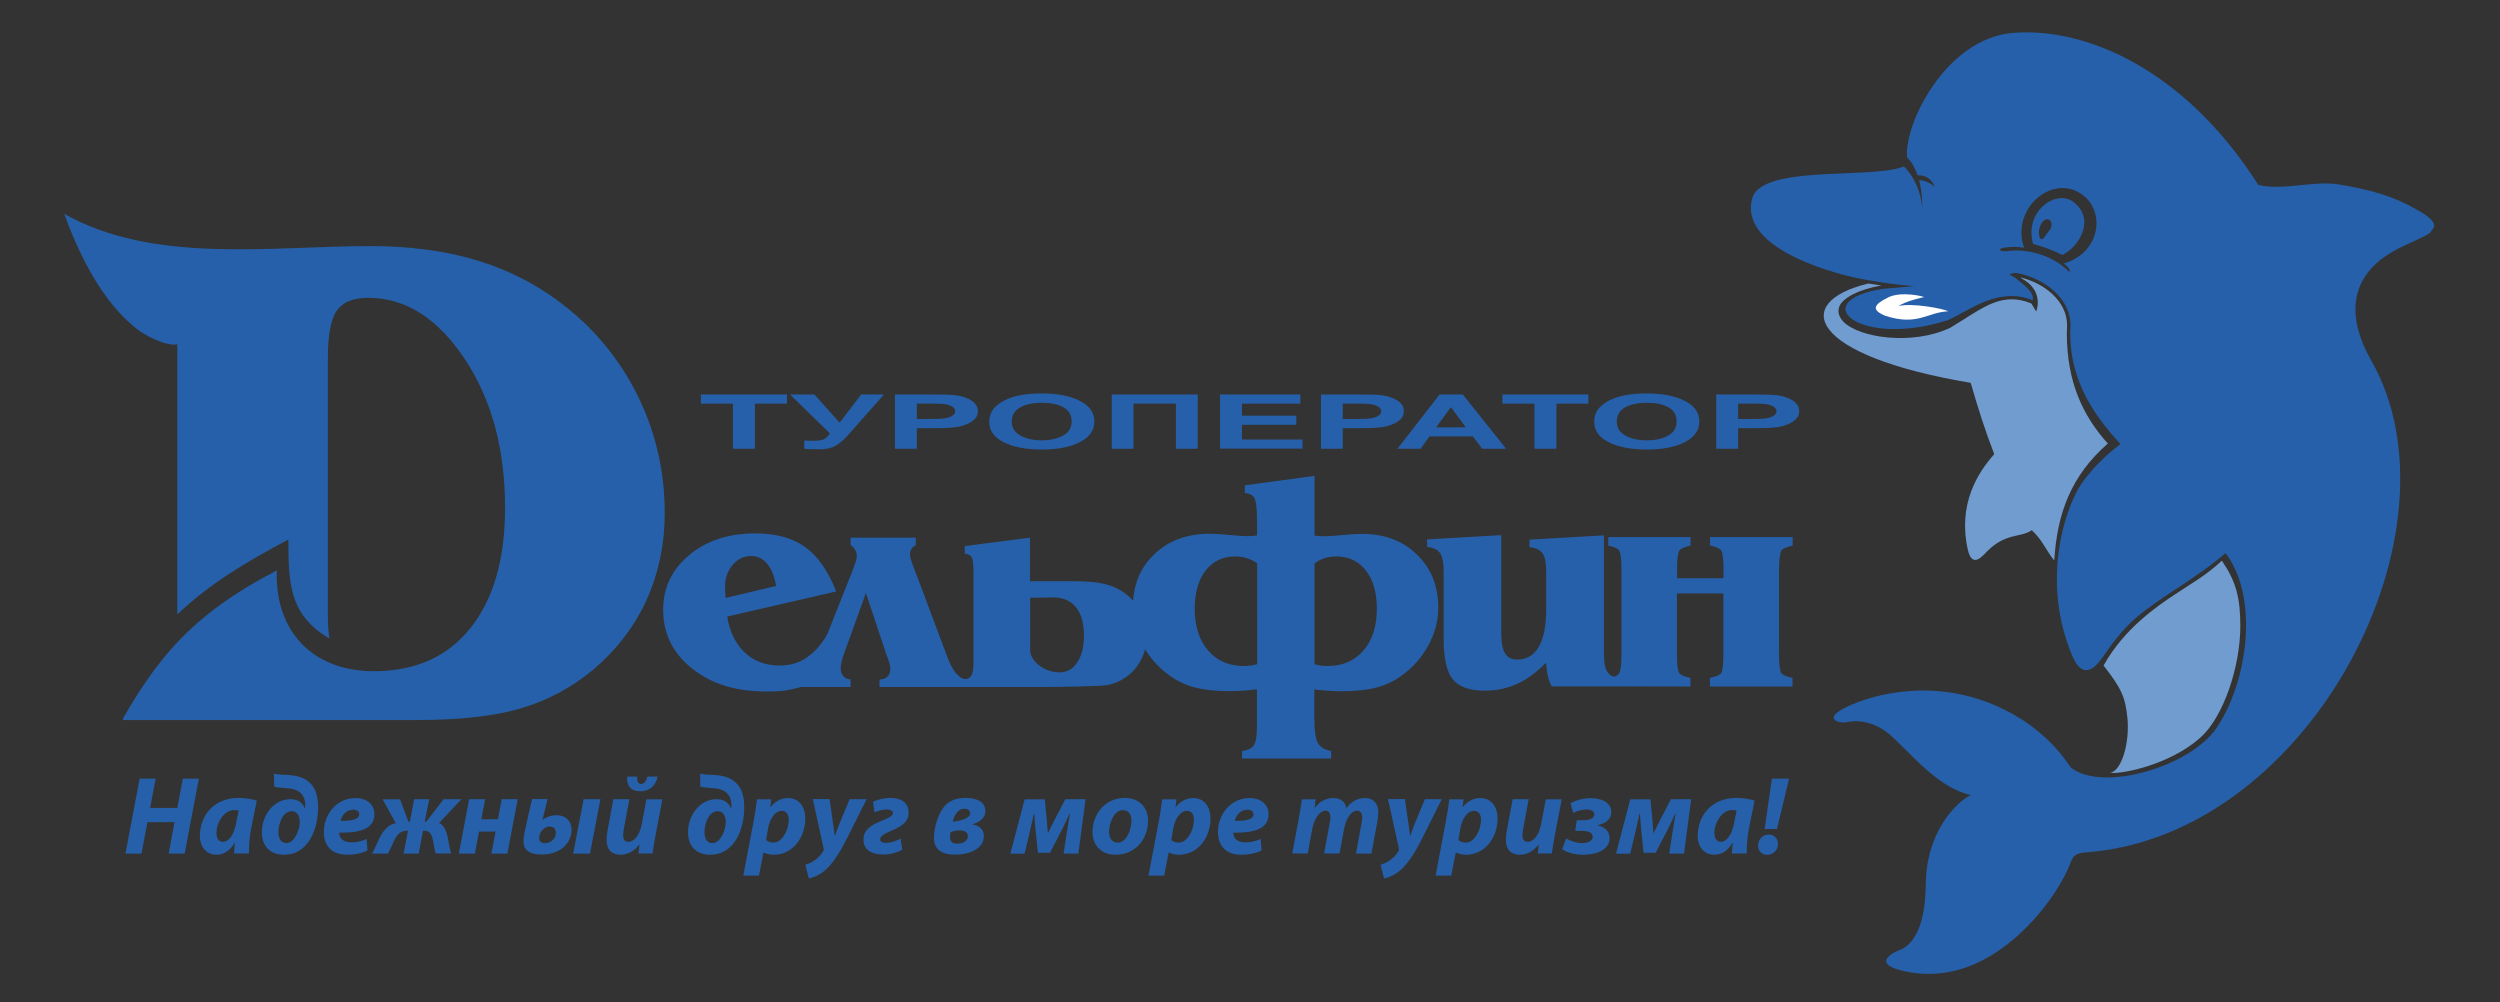 <?xml version="1.0" encoding="utf-8"?>
<!-- Generator: Adobe Illustrator 23.0.3, SVG Export Plug-In . SVG Version: 6.00 Build 0)  -->
<svg version="1.1" id="Слой_1" xmlns="http://www.w3.org/2000/svg" xmlns:xlink="http://www.w3.org/1999/xlink" x="0px" y="0px"
	 viewBox="0 0 217 87" style="enable-background:new 0 0 217 87;" xml:space="preserve">
<rect x="0" y="0" width="217" height="87" fill="#333333" stroke="none"/>
<style type="text/css">
	.st0{fill:#2660AA;}
	.st1{fill:#709CCF;}
	.st2{fill:#FFFFFF;}
</style>
<g>
	<g>
		<g>
			<g>
				<g>
					<g>
						<path class="st0" d="M55.09,33.83c-1.74-3.3-4.19-6.05-7.36-8.22c-2.09-1.43-4.41-2.49-6.96-3.19
							c-2.55-0.7-5.43-1.06-8.61-1.06c-8.66,0-18.79,1.59-26.59-2.8c1.19,3.27,3.26,7.75,6.52,10.15c0.93,0.64,2.52,1.37,3.3,1.17
							v23.45c2.95-2.79,6.04-4.57,9.64-6.5c0.02,3.68,0.02,6.52,3.55,8.58l0.02,0.01c-0.1-0.54-0.14-1.2-0.14-1.99v-1.2v-21.1
							c0-2.09,0.26-3.5,0.8-4.2c0.52-0.72,1.43-1.08,2.7-1.08c3.23,0,6.01,1.76,8.36,5.28c2.34,3.5,3.52,7.82,3.52,12.94
							c0,4.46-1,7.93-3,10.44c-1.99,2.5-4.79,3.75-8.39,3.75c-0.27,0-0.52-0.01-0.76-0.02c-0.51-0.04-1-0.11-1.47-0.2
							c-0.01,0-0.01-0.01-0.02-0.01c-4.03-0.87-6.33-4.09-6.17-8.52c-3.79,1.97-6.49,3.95-8.7,6.31c-1.75,1.88-3.19,3.99-4.64,6.52
							l-0.01,0.16h1.63h20.95h2.96c3.75,0,6.76-0.35,9.08-1.04c2.31-0.7,4.39-1.82,6.25-3.38c2-1.71,3.53-3.72,4.58-6.02
							c1.04-2.31,1.57-4.81,1.57-7.5C57.7,40.72,56.83,37.15,55.09,33.83z M118.18,46.34c-0.37,0-0.91,0.04-1.64,0.1
							c-0.74,0.08-1.29,0.11-1.65,0.11c-0.23,0-0.51-0.02-0.79-0.06v-5.18l-6.05,0.81v0.67c0.41,0.04,0.69,0.19,0.84,0.45
							c0.14,0.25,0.22,0.91,0.22,1.98v1.26c-0.28,0.04-0.56,0.06-0.8,0.06c-0.37,0-0.92-0.04-1.64-0.11
							c-0.73-0.07-1.29-0.1-1.65-0.1c-1.99,0-3.61,0.6-4.84,1.79c-1.1,1.05-1.71,2.4-1.83,4.02c-0.33-0.38-0.71-0.69-1.16-0.94
							c-0.48-0.28-1.03-0.46-1.64-0.58c-0.61-0.12-1.49-0.17-2.62-0.17h-3.53v-3.78l-5.66,0.73v0.65c0.29,0.03,0.49,0.13,0.6,0.32
							c0.11,0.18,0.16,0.65,0.16,1.4v7.71c0,0.63-0.07,1.04-0.23,1.21c-0.1,0.12-0.18,0.25-0.47,0.25
							c-0.34-0.01-0.62-0.26-0.86-0.55c-0.27-0.32-0.57-0.92-0.87-1.79l-2.42-6.45c-0.03-0.08-0.07-0.19-0.13-0.33
							c-0.36-0.92-0.54-1.47-0.54-1.65c0-0.21,0.04-0.37,0.12-0.5c0.08-0.13,0.21-0.25,0.39-0.36v-0.64h-5.66v0.64
							c0.18,0.13,0.32,0.27,0.4,0.42c0.09,0.15,0.14,0.33,0.14,0.54c0,0.21-0.12,0.6-0.34,1.18c-0.09,0.22-0.15,0.39-0.2,0.51
							l-2.02,5.08c-0.45,0.84-1.05,1.49-1.64,1.93c-0.7,0.54-1.54,0.8-2.51,0.8c-1.21,0-2.22-0.38-3.01-1.13
							c-0.8-0.74-1.31-1.79-1.53-3.12l2.06-0.48l7.4-1.7c-0.69-1.78-1.59-3.05-2.68-3.85c-1.11-0.8-2.55-1.19-4.33-1.19
							c-2.34,0-4.26,0.63-5.76,1.89c-1.5,1.26-2.25,2.84-2.25,4.74c0,2.05,0.83,3.75,2.49,5.08c1.67,1.35,3.81,2.01,6.44,2.01
							c0.52,0,1.18,0.01,1.95-0.13c0.5-0.1,0.85-0.19,1.11-0.26h4.28l-0.01-0.65c-0.27-0.03-0.48-0.12-0.63-0.3
							c-0.15-0.16-0.22-0.4-0.22-0.71c0-0.28,0.12-0.77,0.36-1.45l0.02-0.03l1.81-5.02l0.4,1.2l1.39,4.18
							c0.03,0.07,0.06,0.17,0.11,0.29c0.14,0.38,0.22,0.68,0.22,0.88c0,0.31-0.08,0.54-0.25,0.71c-0.17,0.17-0.4,0.25-0.69,0.25
							v0.65h7.62l0,0h6.89c1.02,0,4.71-0.06,5.24-0.16c0.53-0.1,0.99-0.28,1.39-0.53c0.65-0.39,1.15-0.91,1.5-1.56
							c0.18-0.32,0.32-0.66,0.41-1.02c0.55,0.9,1.27,1.66,2.15,2.3c0.63,0.45,1.35,0.8,2.17,1.01c0.82,0.22,1.83,0.32,3.01,0.32
							c0.59,0,1.22-0.03,1.89-0.1c0.19-0.02,0.35-0.05,0.49-0.06v3.23c0,0.86-0.1,1.42-0.29,1.67c-0.19,0.25-0.53,0.4-1,0.46v0.65
							h7.73v-0.65c-0.56-0.11-0.95-0.34-1.15-0.7c-0.21-0.35-0.31-1.12-0.31-2.31v-2.34c0.14,0.01,0.3,0.04,0.48,0.06
							c0.68,0.06,1.3,0.1,1.89,0.1c1.19,0,2.19-0.1,3.01-0.32c0.82-0.21,1.53-0.55,2.17-1.01c0.99-0.72,1.78-1.6,2.35-2.65
							c0.57-1.06,0.86-2.14,0.86-3.27c0-1.89-0.62-3.43-1.86-4.62C121.78,46.94,120.17,46.34,118.18,46.34z M62.96,51.6
							c-0.02-0.33-0.03-0.54-0.03-0.63c0-0.78,0.22-1.42,0.66-1.93c0.44-0.52,0.98-0.78,1.61-0.78c0.55,0,1.02,0.22,1.39,0.67
							c0.37,0.44,0.63,1.09,0.78,1.93l-4.38,1.04C62.98,51.83,62.97,51.73,62.96,51.6z M93.5,57.5c-0.38,0.58-0.89,0.86-1.51,0.86
							c-1.56,0-2.57-1.17-2.57-1.84v-4.64c0.06,0,1.47-0.01,1.57-0.01c0.19-0.01,0.32-0.02,0.39-0.02c0.88,0,1.55,0.29,2.02,0.86
							c0.46,0.58,0.69,1.41,0.69,2.51C94.08,56.17,93.89,56.93,93.5,57.5z M109.12,57.65c-0.36,0.11-0.74,0.16-1.15,0.16
							c-1.3,0-2.34-0.45-3.11-1.35c-0.77-0.89-1.16-2.11-1.16-3.63c0-1.4,0.32-2.5,0.95-3.31c0.64-0.82,1.49-1.22,2.57-1.22
							c0.72,0,1.35,0.2,1.9,0.6V57.65z M118.35,56.46c-0.77,0.9-1.81,1.35-3.11,1.35c-0.4,0-0.79-0.05-1.14-0.16V48.9
							c0.54-0.4,1.17-0.6,1.89-0.6c1.08,0,1.93,0.4,2.57,1.22c0.63,0.81,0.95,1.91,0.95,3.31
							C119.51,54.35,119.13,55.57,118.35,56.46z M154.61,47.81c0.13-0.23,0.66-0.38,0.99-0.45v-0.74h-7.17v0.74
							c0.33,0.06,0.87,0.22,0.99,0.45c0.12,0.23,0.18,0.75,0.18,1.56v0.82h-4.03v-0.82c0-0.82,0.06-1.33,0.19-1.56
							c0.12-0.23,0.65-0.38,0.98-0.45v-0.74h-7.14v0.74c0.34,0.06,0.84,0.22,0.96,0.45c0.12,0.23,0.18,0.75,0.18,1.56v7.49
							c0,0.81-0.06,1.33-0.18,1.56c-0.07,0.13-0.27,0.31-0.47,0.31c-0.21,0-0.43-0.22-0.55-0.39c-0.22-0.29-0.32-0.85-0.32-1.68
							V46.47l-6.46,0.37v0.65c0.55,0.07,0.93,0.25,1.13,0.54c0.22,0.29,0.32,0.85,0.32,1.69v3.18c0,1.42-0.22,2.5-0.64,3.24
							c-0.43,0.74-1.05,1.11-1.88,1.11c-0.48,0-0.84-0.18-1.05-0.54c-0.22-0.36-0.33-0.94-0.33-1.75v-8.51l-6.44,0.37v0.65
							c0.54,0.06,0.91,0.23,1.12,0.53c0.22,0.29,0.32,0.86,0.32,1.71v5.74c0,1.71,0.27,2.89,0.8,3.53c0.53,0.64,1.46,0.97,2.76,0.97
							c1.02,0,1.96-0.2,2.82-0.59c0.86-0.39,1.69-1.01,2.51-1.84c0.02,0.41,0.07,0.78,0.14,1.12c0.07,0.33,0.2,0.65,0.34,0.94h5.97
							l0,0l6.08,0.01v-0.75c-0.33-0.06-0.86-0.21-0.98-0.44c-0.13-0.23-0.19-0.75-0.19-1.56v-5.33h4.03v5.33
							c0,0.81-0.06,1.33-0.18,1.56c-0.12,0.23-0.66,0.38-0.99,0.44v0.75h7.17v-0.75c-0.32-0.06-0.86-0.21-0.99-0.44
							c-0.12-0.23-0.18-0.75-0.18-1.56v-7.49C154.44,48.56,154.5,48.04,154.61,47.81z"/>
						<path class="st0" d="M179.12,22.87c0.17,0.12,0.27,0.21,0.34,0.27c0.27,0.29,0.3,0.67-0.1,0.23c-1.35-1.25-3.38-1.76-4.9-1.6
							c-0.73,0.12-1.15-0.08-0.63-0.25c0.64-0.12,1.27-0.11,1.86-0.02c-1.12-3.21,2.08-6.12,4.58-4.89
							C182.89,17.91,182.48,21.94,179.12,22.87 M209.86,18.24c-2.09-1.21-3.99-1.75-6.84-2.23c-2.19-0.36-4.84,0.56-7,0.04
							c-6.44-10.13-15.15-13.77-21.44-13.18c-5.68,0.58-9.29,7.82-9.05,10.78c0.43,0.43,0.72,0.99,0.92,1.57
							c0.35-0.03,1.1,0.05,1.51,1.02c0,0-0.66-0.62-1.38-0.6c0.32,1.22,0.27,2.37,0.27,2.37c-0.21-2.09-1.25-3.23-1.59-3.56
							c-2.8,1.15-12.53-0.23-13.19,2.86c-1.11,4.52,8.06,6.62,9.19,6.84c0.38,0.08,0.81,0.15,1.25,0.23
							c1.08,0.19,2.33,0.35,3.62,0.46l-2.69,0.23c-6.8,1.09-1.98,5.18,5.63,2.72c1.88-0.83,4.42-2.95,7.37-1.72
							c0.18-0.76-0.97-1.48-1.5-1.94l-0.51-0.3c0,0,0.24-0.17,0.59-0.13c2.36,0.39,4.82,2.23,4.69,4.68
							c-0.18,4.25,1.73,7.33,4.35,10.17c-1.44,1.05-2.59,2.32-3.4,3.45c-0.6,0.85-1.83,3.5-2.08,7.01c-0.16,2.34,0.1,5.05,1.27,7.86
							c1.11,2.68,2.44,0.48,2.82-0.05c0.48-0.66,1.43-2.1,2.86-3.3c2.07-1.75,5.27-3.43,7.64-5.51c0.08,0.1,0.16,0.2,0.24,0.32
							c2.66,3.96,1.61,11-1.02,14.87c-2.25,3.3-9.74,5.57-12.57,3.48c-0.03-0.02-0.07-0.06-0.1-0.11c-0.05-0.05-0.09-0.12-0.15-0.2
							c-0.43-0.6-1.29-1.88-3.25-3.35c-0.17-0.13-0.36-0.26-0.56-0.4c-0.11-0.07-0.22-0.13-0.33-0.21
							c-3.83-2.39-7.6-2.72-10.55-2.34c-1.94,0.24-3.52,0.79-4.51,1.25c-2.04,0.97-1,1.37-0.4,1.39h0.04h0.03c0.04,0,0.08,0,0.11,0
							c0.52-0.13,2.37-0.45,4.24,1.37c0.04,0.05,0.09,0.08,0.14,0.14c0.03,0.02,0.07,0.06,0.09,0.08c1.91,1.88,3.92,4.13,6.45,4.72
							c-0.04,0.01-0.07,0.03-0.11,0.05c-0.69,0.34-2.19,1.62-3.08,3.87c-0.42,1.04-0.7,2.29-0.72,3.76
							c-0.02,2.15-0.37,3.49-0.81,4.33c-0.53,1.03-1.17,1.32-1.47,1.44c-0.2,0.07-0.58,0.24-0.85,0.47
							c-0.5,0.41-0.62,0.99,1.52,1.41c7.67,1.53,13.23-6.8,14.14-9.39c0.21-0.61,0.47-0.89,1.22-0.96c0.2-0.02,0.4-0.03,0.58-0.05
							c19.28-1.79,32.68-28.1,24.31-42.7c-1.94-3.41-2.15-7.05,1.82-9.37c0.98-0.61,3.09-1.38,3.35-1.73
							C211.11,19.84,212.03,19.47,209.86,18.24"/>
						<path class="st1" d="M179.4,28.92c0-0.18,0.02-0.37,0.02-0.56c0-0.05,0-0.11,0-0.16c0-2.05-1.97-3.63-4.05-4.12
							c0.04,0.04,0.09,0.08,0.09,0.08c2.04,1.08,1.28,2.88,1.28,2.88l-0.42-0.7c-2.45-1.01-4.12,0.31-6.13,1.55l-0.91,0.56
							c-3.26,1.55-7.88,0.89-9.27-0.52c-0.28-0.29-0.43-0.61-0.43-0.93c0-0.11,0.02-0.22,0.05-0.33c0.26-0.81,1.75-1.56,3.68-1.89
							c-0.56-0.09-1.14-0.17-1.14-0.17c-6.75,1.63-5.19,6.26,8.89,8.62c0.61,2.14,1.27,4.21,2.04,6.19c-1.41,1.59-3.17,4.3-2.3,8.26
							c0.38,1.74,1.3,0.56,1.72,0.14c1.58-1.58,2.9-1.14,3.84-1.8c0.95,0.88,1.25,1.79,1.95,2.63c0.25-4.06,1.44-7.35,4.65-10.15
							C180.82,36.13,179.4,33.18,179.4,28.92"/>
						<path class="st0" d="M177.84,20.07c-0.39,0.44-0.34,0.55-0.57,0.68c-0.07,0.03-0.16,0-0.18-0.05c-0.36-0.7,0.2-1.85,0.74-1.65
							C178.11,19.14,178.2,19.66,177.84,20.07 M179.99,17.54c-1.52-1.17-4.32,0.82-3.52,3.63c0.85,0.25,1.5,0.45,2.55,0.96
							C180.51,21.39,181.9,19.02,179.99,17.54"/>
						<path class="st2" d="M169.09,27.02c-0.33-0.22-3.17-0.76-4.31-0.45c0.66-0.44,2.06-0.75,2.21-0.78
							c0.16-0.02-1.94-0.57-3.13,0.04c-1.21,0.61-1.47,1.06-0.22,1.58C166.44,28.32,167.28,27.11,169.09,27.02"/>
						<path class="st1" d="M188.73,51.63c-1.41,0.94-4.35,2.9-6.14,6.14c1.52,1.94,1.89,2.72,2.07,4.55
							c0.21,2.14-0.49,4.58-1.49,4.76c0.95,0.14,5.22-0.69,7.87-3.1c1.94-1.76,3.42-6.08,3.42-9.65c0-2.42-0.37-3.84-1.56-5.6
							c0,0-0.03-0.04-0.05-0.06C191.54,49.91,190.28,50.6,188.73,51.63"/>
					</g>
				</g>
			</g>
		</g>
	</g>
</g>
<g>
	<path class="st0" d="M13.51,67.59l-0.48,2.54h2.36l0.48-2.54h1.39l-1.23,6.5h-1.39l0.51-2.73H12.8l-0.52,2.73h-1.39l1.23-6.5H13.51
		z"/>
	<path class="st0" d="M20.32,74.09c0.01-0.28,0.04-0.6,0.07-0.94h-0.03c-0.43,0.78-1.03,1.04-1.58,1.04c-0.85,0-1.43-0.66-1.43-1.64
		c0-1.59,1.05-3.29,3.38-3.29c0.56,0,1.17,0.11,1.56,0.23l-0.5,2.47c-0.12,0.61-0.2,1.53-0.18,2.12H20.32z M20.72,70.35
		c-0.11-0.02-0.24-0.04-0.38-0.04c-0.9,0-1.55,1.1-1.55,1.98c0,0.46,0.18,0.78,0.57,0.78c0.41,0,0.93-0.47,1.14-1.63L20.72,70.35z"
		/>
	<path class="st0" d="M23.78,67.15c0.42,0.12,0.99,0.09,1.41,0.13c0.72,0.07,1.25,0.25,1.66,0.63c0.56,0.47,0.76,1.27,0.76,2.18
		c0,1.8-0.79,4.1-2.96,4.1c-1.2,0-1.92-0.73-1.92-1.96c0-1.39,0.97-2.86,2.48-2.86c0.65,0,1.05,0.31,1.24,0.77h0.04
		c0-0.1,0-0.21,0.01-0.28c0-0.36-0.13-0.78-0.41-1.03c-0.32-0.3-0.77-0.4-1.36-0.43c-0.3-0.02-0.59-0.04-0.93-0.11L23.78,67.15z
		 M26.02,71.37c0-0.46-0.18-0.96-0.7-0.96c-0.78,0-1.17,1.12-1.15,1.85c0,0.48,0.19,0.92,0.69,0.92
		C25.6,73.17,26.01,71.99,26.02,71.37z"/>
	<path class="st0" d="M31.9,73.82c-0.55,0.28-1.23,0.37-1.75,0.37c-1.35,0-2.04-0.76-2.04-1.99c0-1.44,1.04-2.93,2.75-2.93
		c0.95,0,1.64,0.53,1.64,1.41c0,1.21-1.17,1.64-3.06,1.59c0,0.13,0.05,0.35,0.15,0.48c0.18,0.24,0.5,0.37,0.91,0.37
		c0.51,0,0.95-0.12,1.32-0.3L31.9,73.82z M30.67,70.28c-0.65,0-1.01,0.53-1.11,0.97c1.08,0.01,1.62-0.14,1.62-0.57
		C31.18,70.44,30.99,70.28,30.67,70.28z"/>
	<path class="st0" d="M34.72,69.37l0.73,1.95h0.13l0.37-1.95h1.31l-0.4,1.95h0.14l1.51-1.95h1.54l-1.94,2.07
		c0.46,0.15,0.69,0.83,0.78,1.39c0.08,0.4,0.15,0.9,0.27,1.25h-1.34c-0.11-0.29-0.15-0.7-0.21-1.02c-0.09-0.48-0.23-0.95-0.74-0.95
		h-0.15l-0.38,1.98h-1.31l0.39-1.98h-0.12c-0.53,0-0.84,0.34-1.09,0.86c-0.19,0.41-0.35,0.79-0.54,1.12h-1.37
		c0.22-0.39,0.38-0.8,0.6-1.26c0.33-0.7,0.82-1.3,1.46-1.37l-1.15-2.08H34.72z"/>
	<path class="st0" d="M42.11,69.37l-0.33,1.74h1.44l0.33-1.74h1.39l-0.9,4.72h-1.39l0.37-1.91h-1.44l-0.36,1.91h-1.39l0.89-4.72
		H42.11z"/>
	<path class="st0" d="M47.53,69.37l-0.45,1.81h0.01c0.31-0.27,0.8-0.42,1.23-0.42c0.75,0,1.29,0.46,1.29,1.29
		c0,1.02-0.86,2.12-2.58,2.12c-0.73,0-1.59-0.16-1.59-1.15c0-0.26,0.07-0.67,0.13-0.95l0.61-2.71H47.53z M48.25,72.29
		c0-0.35-0.21-0.55-0.54-0.55c-0.41,0-0.76,0.37-0.85,0.67c-0.04,0.12-0.06,0.21-0.06,0.36c0,0.25,0.17,0.42,0.5,0.42
		C47.76,73.19,48.25,72.84,48.25,72.29z M52.12,69.37l-0.91,4.72h-1.46l0.91-4.72H52.12z"/>
	<path class="st0" d="M57.5,69.37l-0.61,3.18c-0.12,0.6-0.18,1.11-0.25,1.53h-1.22l0.09-0.77h-0.02c-0.48,0.62-1.06,0.88-1.63,0.88
		c-0.75,0-1.21-0.42-1.21-1.32c0-0.26,0.03-0.54,0.1-0.87l0.49-2.63h1.39l-0.47,2.53c-0.04,0.21-0.07,0.44-0.07,0.62
		c0,0.31,0.12,0.55,0.47,0.55c0.47,0,0.96-0.57,1.14-1.51l0.41-2.18H57.5z M55.31,67.41c-0.05,0.38,0.09,0.64,0.35,0.64
		c0.28,0,0.44-0.29,0.54-0.64h0.88c-0.17,0.83-0.72,1.27-1.5,1.27c-0.86,0-1.2-0.51-1.14-1.27H55.31z"/>
	<path class="st0" d="M60.77,67.15c0.41,0.12,0.99,0.09,1.41,0.13c0.72,0.07,1.25,0.25,1.66,0.63c0.56,0.47,0.76,1.27,0.76,2.18
		c0,1.8-0.79,4.1-2.96,4.1c-1.2,0-1.92-0.73-1.92-1.96c0-1.39,0.97-2.86,2.48-2.86c0.65,0,1.05,0.31,1.24,0.77h0.04
		c0-0.1,0-0.21,0.01-0.28c0-0.36-0.13-0.78-0.41-1.03c-0.32-0.3-0.77-0.4-1.36-0.43c-0.3-0.02-0.59-0.04-0.93-0.11L60.77,67.15z
		 M63,71.37c0-0.46-0.18-0.96-0.7-0.96c-0.78,0-1.17,1.12-1.15,1.85c0,0.48,0.19,0.92,0.68,0.92C62.59,73.17,62.99,71.99,63,71.37z"
		/>
	<path class="st0" d="M64.52,76l0.91-4.8c0.11-0.56,0.22-1.34,0.28-1.82h1.24l-0.09,0.68h0.02c0.39-0.51,0.95-0.79,1.51-0.79
		c1.02,0,1.51,0.82,1.51,1.78c0,1.64-1.09,3.14-2.73,3.14c-0.39,0-0.71-0.1-0.88-0.19h-0.02l-0.39,2H64.52z M66.5,72.91
		c0.15,0.14,0.37,0.23,0.64,0.23c0.74,0,1.32-1.06,1.32-1.99c0-0.38-0.15-0.77-0.61-0.77c-0.52,0-1,0.59-1.18,1.51L66.5,72.91z"/>
	<path class="st0" d="M72.01,69.37l0.29,2.05c0.07,0.48,0.12,0.82,0.15,1.12h0.02c0.11-0.28,0.21-0.59,0.42-1.1l0.86-2.07h1.47
		l-1.69,3.38c-0.63,1.25-1.19,2.11-1.81,2.7c-0.55,0.52-1.21,0.75-1.51,0.8l-0.31-1.19c0.22-0.07,0.53-0.18,0.8-0.38
		c0.32-0.22,0.59-0.5,0.76-0.82c0.05-0.07,0.05-0.13,0.03-0.23l-0.94-4.27H72.01z"/>
	<path class="st0" d="M75.78,69.59c0.38-0.18,0.94-0.33,1.52-0.33c1.02,0,1.57,0.5,1.57,1.29c0,0.83-0.72,1.24-1.6,1.6
		c-0.52,0.23-0.87,0.42-0.87,0.68c0,0.19,0.13,0.33,0.48,0.33c0.49,0,0.98-0.2,1.29-0.37l0.15,0.98c-0.44,0.23-1.1,0.41-1.67,0.4
		c-1.04,0-1.7-0.44-1.7-1.29c0-0.98,0.86-1.34,1.68-1.68c0.46-0.19,0.88-0.37,0.88-0.62c0-0.18-0.19-0.31-0.51-0.32
		c-0.4,0-0.78,0.12-1.09,0.25L75.78,69.59z"/>
	<path class="st0" d="M85.53,70.42c0,0.63-0.62,0.99-1.1,1.12v0.03c0.48,0.05,0.97,0.38,0.97,0.97c0,1.25-1.45,1.64-2.48,1.64
		c-1.23,0-1.85-0.46-1.85-1.46c0-0.87,0.38-2.41,1.22-3.02c0.41-0.3,0.92-0.44,1.52-0.44C84.87,69.27,85.53,69.63,85.53,70.42z
		 M82.52,72.22c-0.03,0.13-0.06,0.3-0.06,0.44c0,0.34,0.15,0.57,0.63,0.57c0.54,0,0.92-0.26,0.92-0.64c0-0.39-0.35-0.51-0.7-0.51
		C83.01,72.08,82.7,72.15,82.52,72.22z M82.69,71.34c0.37-0.06,0.78-0.13,1.1-0.28c0.23-0.11,0.42-0.26,0.42-0.47
		c0-0.24-0.21-0.39-0.49-0.39C83.09,70.2,82.83,70.81,82.69,71.34z"/>
	<path class="st0" d="M90.69,69.37l0.17,1.83c0.03,0.29,0.06,0.69,0.09,1.11h0.02c0.13-0.27,0.38-0.8,0.63-1.27l0.87-1.67h1.76
		l-0.63,4.72h-1.28l0.29-1.89c0.07-0.41,0.18-1.1,0.26-1.57h-0.04c-0.14,0.34-0.4,0.88-0.69,1.46l-1,1.93h-1.05l-0.19-1.87
		c-0.05-0.53-0.1-1.1-0.12-1.52h-0.04c-0.12,0.51-0.26,1.21-0.36,1.61l-0.45,1.86h-1.23l1.24-4.72H90.69z"/>
	<path class="st0" d="M99.65,71.2c0,1.73-1.18,2.99-2.82,2.99c-1.2,0-2-0.78-2-1.95c0-1.64,1.14-2.98,2.82-2.98
		C98.92,69.27,99.65,70.13,99.65,71.2z M96.27,72.22c0,0.55,0.27,0.92,0.75,0.92c0.76,0,1.19-1.11,1.19-1.92
		c0-0.43-0.18-0.9-0.74-0.9C96.67,70.32,96.26,71.48,96.27,72.22z"/>
	<path class="st0" d="M99.69,76l0.91-4.8c0.11-0.56,0.22-1.34,0.28-1.82h1.24l-0.09,0.68h0.02c0.39-0.51,0.95-0.79,1.51-0.79
		c1.02,0,1.51,0.82,1.51,1.78c0,1.64-1.09,3.14-2.73,3.14c-0.39,0-0.71-0.1-0.88-0.19h-0.02l-0.39,2H99.69z M101.67,72.91
		c0.15,0.14,0.37,0.23,0.64,0.23c0.74,0,1.32-1.06,1.32-1.99c0-0.38-0.15-0.77-0.61-0.77c-0.52,0-1,0.59-1.18,1.51L101.67,72.91z"/>
	<path class="st0" d="M109.51,73.82c-0.55,0.28-1.23,0.37-1.75,0.37c-1.35,0-2.04-0.76-2.04-1.99c0-1.44,1.04-2.93,2.75-2.93
		c0.95,0,1.64,0.53,1.64,1.41c0,1.21-1.17,1.64-3.06,1.59c0,0.13,0.05,0.35,0.14,0.48c0.18,0.24,0.5,0.37,0.91,0.37
		c0.51,0,0.94-0.12,1.32-0.3L109.51,73.82z M108.29,70.28c-0.65,0-1.01,0.53-1.11,0.97c1.08,0.01,1.62-0.14,1.62-0.57
		C108.8,70.44,108.6,70.28,108.29,70.28z"/>
	<path class="st0" d="M112.17,74.09l0.59-3.18c0.11-0.6,0.18-1.12,0.24-1.53h1.2l-0.09,0.76h0.02c0.42-0.61,1-0.87,1.61-0.87
		c0.75,0,1.08,0.47,1.12,0.89c0.42-0.61,1.01-0.89,1.62-0.89c0.73,0,1.16,0.46,1.16,1.26c0,0.2-0.04,0.57-0.09,0.81l-0.51,2.75
		h-1.34l0.47-2.58c0.04-0.19,0.07-0.39,0.07-0.58c0-0.33-0.14-0.56-0.47-0.56c-0.46,0-0.92,0.63-1.1,1.57l-0.4,2.14h-1.34l0.48-2.59
		c0.04-0.19,0.07-0.38,0.07-0.54c0-0.32-0.11-0.58-0.44-0.58c-0.47,0-0.96,0.67-1.14,1.59l-0.39,2.12H112.17z"/>
	<path class="st0" d="M121.95,69.37l0.29,2.05c0.07,0.48,0.12,0.82,0.15,1.12h0.02c0.11-0.28,0.21-0.59,0.41-1.1l0.86-2.07h1.47
		l-1.69,3.38c-0.63,1.25-1.19,2.11-1.81,2.7c-0.55,0.52-1.21,0.75-1.51,0.8l-0.31-1.19c0.22-0.07,0.53-0.18,0.8-0.38
		c0.32-0.22,0.59-0.5,0.76-0.82c0.05-0.07,0.05-0.13,0.03-0.23l-0.94-4.27H121.95z"/>
	<path class="st0" d="M124.61,76l0.91-4.8c0.11-0.56,0.22-1.34,0.28-1.82h1.24l-0.09,0.68h0.02c0.39-0.51,0.94-0.79,1.51-0.79
		c1.02,0,1.51,0.82,1.51,1.78c0,1.64-1.09,3.14-2.73,3.14c-0.39,0-0.71-0.1-0.88-0.19h-0.02l-0.39,2H124.61z M126.59,72.91
		c0.15,0.14,0.37,0.23,0.64,0.23c0.74,0,1.32-1.06,1.32-1.99c0-0.38-0.15-0.77-0.61-0.77c-0.52,0-1,0.59-1.18,1.51L126.59,72.91z"/>
	<path class="st0" d="M135.56,69.37l-0.61,3.18c-0.12,0.6-0.18,1.11-0.25,1.53h-1.22l0.09-0.77h-0.02
		c-0.48,0.62-1.06,0.88-1.63,0.88c-0.75,0-1.21-0.42-1.21-1.32c0-0.26,0.03-0.54,0.1-0.87l0.49-2.63h1.39l-0.47,2.53
		c-0.04,0.21-0.07,0.44-0.07,0.62c0,0.31,0.12,0.55,0.47,0.55c0.47,0,0.96-0.57,1.14-1.51l0.42-2.18H135.56z"/>
	<path class="st0" d="M136.86,71.2h0.55c0.46,0,0.98-0.13,0.98-0.49c0-0.31-0.3-0.45-0.67-0.45c-0.37,0-0.83,0.13-1.17,0.3
		l-0.23-0.85c0.47-0.25,1.11-0.43,1.72-0.43c0.77,0,1.82,0.24,1.82,1.23c0,0.66-0.61,1-1.21,1.12v0.01
		c0.51,0.09,1.06,0.43,1.06,1.09c0,1.14-1.31,1.46-2.25,1.46c-0.69,0-1.35-0.13-1.87-0.48l0.36-0.93c0.38,0.23,0.89,0.4,1.36,0.4
		c0.44,0,0.94-0.16,0.94-0.54c0-0.4-0.45-0.52-0.96-0.52h-0.56L136.86,71.2z"/>
	<path class="st0" d="M143.26,69.37l0.17,1.83c0.03,0.29,0.06,0.69,0.09,1.11h0.02c0.13-0.27,0.38-0.8,0.63-1.27l0.87-1.67h1.76
		l-0.63,4.72h-1.28l0.29-1.89c0.07-0.41,0.18-1.1,0.26-1.57h-0.04c-0.14,0.34-0.4,0.88-0.69,1.46l-1,1.93h-1.05l-0.19-1.87
		c-0.05-0.53-0.1-1.1-0.12-1.52h-0.04c-0.12,0.51-0.26,1.21-0.36,1.61l-0.45,1.86h-1.23l1.24-4.72H143.26z"/>
	<path class="st0" d="M150.33,74.09c0.01-0.28,0.04-0.6,0.07-0.94h-0.03c-0.43,0.78-1.03,1.04-1.58,1.04
		c-0.85,0-1.43-0.66-1.43-1.64c0-1.59,1.05-3.29,3.38-3.29c0.56,0,1.17,0.11,1.56,0.23l-0.5,2.47c-0.12,0.61-0.2,1.53-0.18,2.12
		H150.33z M150.74,70.35c-0.11-0.02-0.24-0.04-0.38-0.04c-0.9,0-1.55,1.1-1.55,1.98c0,0.46,0.18,0.78,0.57,0.78
		c0.41,0,0.93-0.47,1.14-1.63L150.74,70.35z"/>
	<path class="st0" d="M152.6,73.4c0-0.51,0.39-0.96,0.93-0.96c0.47,0,0.8,0.34,0.8,0.81c0,0.55-0.41,0.95-0.95,0.95
		C152.91,74.19,152.6,73.86,152.6,73.4z M153.17,71.96l0.63-4.37h1.49l-1.05,4.37H153.17z"/>
</g>
<path class="st0" d="M150.87,35.04v1.33h1.03c0.74,0,1.25-0.02,1.5-0.08c0.25-0.04,0.45-0.12,0.59-0.23
	c0.14-0.1,0.21-0.22,0.21-0.37c0-0.17-0.1-0.31-0.3-0.42c-0.2-0.11-0.45-0.18-0.76-0.21c-0.23-0.02-0.69-0.03-1.36-0.03H150.87z
	 M148.97,38.95v-4.71h3.04c1.15,0,1.9,0.02,2.26,0.07c0.54,0.07,0.99,0.23,1.35,0.46c0.36,0.24,0.55,0.55,0.55,0.92
	c0,0.29-0.1,0.53-0.32,0.73c-0.21,0.19-0.48,0.35-0.8,0.46c-0.32,0.12-0.65,0.19-0.98,0.22c-0.46,0.05-1.11,0.07-1.97,0.07h-1.23
	v1.78H148.97z M140.34,36.59c0,0.53,0.24,0.93,0.73,1.21c0.5,0.28,1.12,0.42,1.88,0.42c0.75,0,1.37-0.14,1.86-0.42
	c0.49-0.27,0.72-0.68,0.72-1.23c0-0.54-0.23-0.94-0.7-1.21c-0.47-0.27-1.1-0.4-1.88-0.4c-0.79,0-1.41,0.14-1.9,0.4
	C140.57,35.64,140.34,36.05,140.34,36.59 M138.38,36.62c0-0.48,0.13-0.88,0.43-1.21c0.21-0.24,0.51-0.46,0.87-0.65
	c0.37-0.18,0.78-0.33,1.22-0.42c0.59-0.13,1.26-0.19,2.03-0.19c1.38,0,2.49,0.22,3.32,0.65c0.83,0.42,1.25,1.02,1.25,1.79
	c0,0.76-0.42,1.35-1.24,1.78c-0.82,0.43-1.92,0.65-3.3,0.65c-1.39,0-2.51-0.22-3.33-0.64C138.79,37.96,138.38,37.37,138.38,36.62
	 M133.19,38.95v-3.91h-2.78v-0.8h7.46v0.8h-2.77v3.91H133.19z M127.23,37.09l-1.29-1.75l-1.28,1.75H127.23z M130.73,38.95h-2.07
	l-0.82-1.07h-3.76l-0.77,1.07h-2.01l3.66-4.71h2.01L130.73,38.95z M116.55,35.04v1.33h1.04c0.75,0,1.25-0.02,1.5-0.08
	c0.25-0.04,0.45-0.12,0.59-0.23c0.15-0.1,0.21-0.22,0.21-0.37c0-0.17-0.1-0.31-0.3-0.42c-0.21-0.11-0.46-0.18-0.77-0.21
	c-0.23-0.02-0.68-0.03-1.36-0.03H116.55z M114.66,38.95v-4.71h3.04c1.15,0,1.9,0.02,2.25,0.07c0.54,0.07,0.99,0.23,1.36,0.46
	c0.37,0.24,0.54,0.55,0.54,0.92c0,0.29-0.09,0.53-0.31,0.73c-0.21,0.19-0.48,0.35-0.8,0.46c-0.33,0.12-0.65,0.19-0.98,0.22
	c-0.46,0.05-1.11,0.07-1.97,0.07h-1.24v1.78H114.66z M105.9,38.95v-4.71h6.97v0.8h-5.07v1.04h4.72v0.79h-4.72v1.28h5.26v0.79H105.9z
	 M96.49,34.24h7.47v4.71h-1.89v-3.92h-3.68v3.92h-1.89V34.24z M87.82,36.59c0,0.53,0.25,0.93,0.74,1.21
	c0.49,0.28,1.11,0.42,1.87,0.42c0.75,0,1.37-0.14,1.86-0.42c0.49-0.27,0.73-0.68,0.73-1.23c0-0.54-0.23-0.94-0.7-1.21
	c-0.47-0.27-1.1-0.4-1.88-0.4c-0.78,0-1.42,0.14-1.89,0.4C88.07,35.64,87.82,36.05,87.82,36.59 M85.87,36.62
	c0-0.48,0.14-0.88,0.43-1.21c0.22-0.24,0.51-0.46,0.88-0.65c0.37-0.18,0.77-0.33,1.21-0.42c0.59-0.13,1.26-0.19,2.03-0.19
	c1.38,0,2.49,0.22,3.32,0.65c0.83,0.42,1.25,1.02,1.25,1.79c0,0.76-0.41,1.35-1.24,1.78c-0.82,0.43-1.93,0.65-3.31,0.65
	c-1.39,0-2.51-0.22-3.33-0.64C86.28,37.96,85.87,37.37,85.87,36.62 M79.58,35.04v1.33h1.03c0.75,0,1.25-0.02,1.5-0.08
	c0.25-0.04,0.45-0.12,0.59-0.23c0.14-0.1,0.21-0.22,0.21-0.37c0-0.17-0.09-0.31-0.3-0.42c-0.2-0.11-0.45-0.18-0.76-0.21
	c-0.23-0.02-0.68-0.03-1.36-0.03H79.58z M77.68,38.95v-4.71h3.05c1.15,0,1.9,0.02,2.25,0.07c0.54,0.07,0.99,0.23,1.35,0.46
	c0.36,0.24,0.55,0.55,0.55,0.92c0,0.29-0.11,0.53-0.32,0.73c-0.21,0.19-0.47,0.35-0.8,0.46c-0.32,0.12-0.65,0.19-0.98,0.22
	c-0.45,0.05-1.11,0.07-1.97,0.07h-1.23v1.78H77.68z M68.57,34.24h2.12l2.19,2.45l1.87-2.45h1.98l-3.17,3.58
	c-0.34,0.38-0.7,0.68-1.05,0.88c-0.36,0.2-0.83,0.3-1.39,0.3c-0.56,0-1-0.01-1.31-0.05v-0.71c0.27,0.01,0.51,0.02,0.73,0.02
	c0.44,0,0.75-0.04,0.95-0.12c0.19-0.08,0.37-0.25,0.55-0.52L68.57,34.24z M63.62,38.95v-3.91h-2.78v-0.8h7.47v0.8h-2.78v3.91H63.62z
	"/>
</svg>

